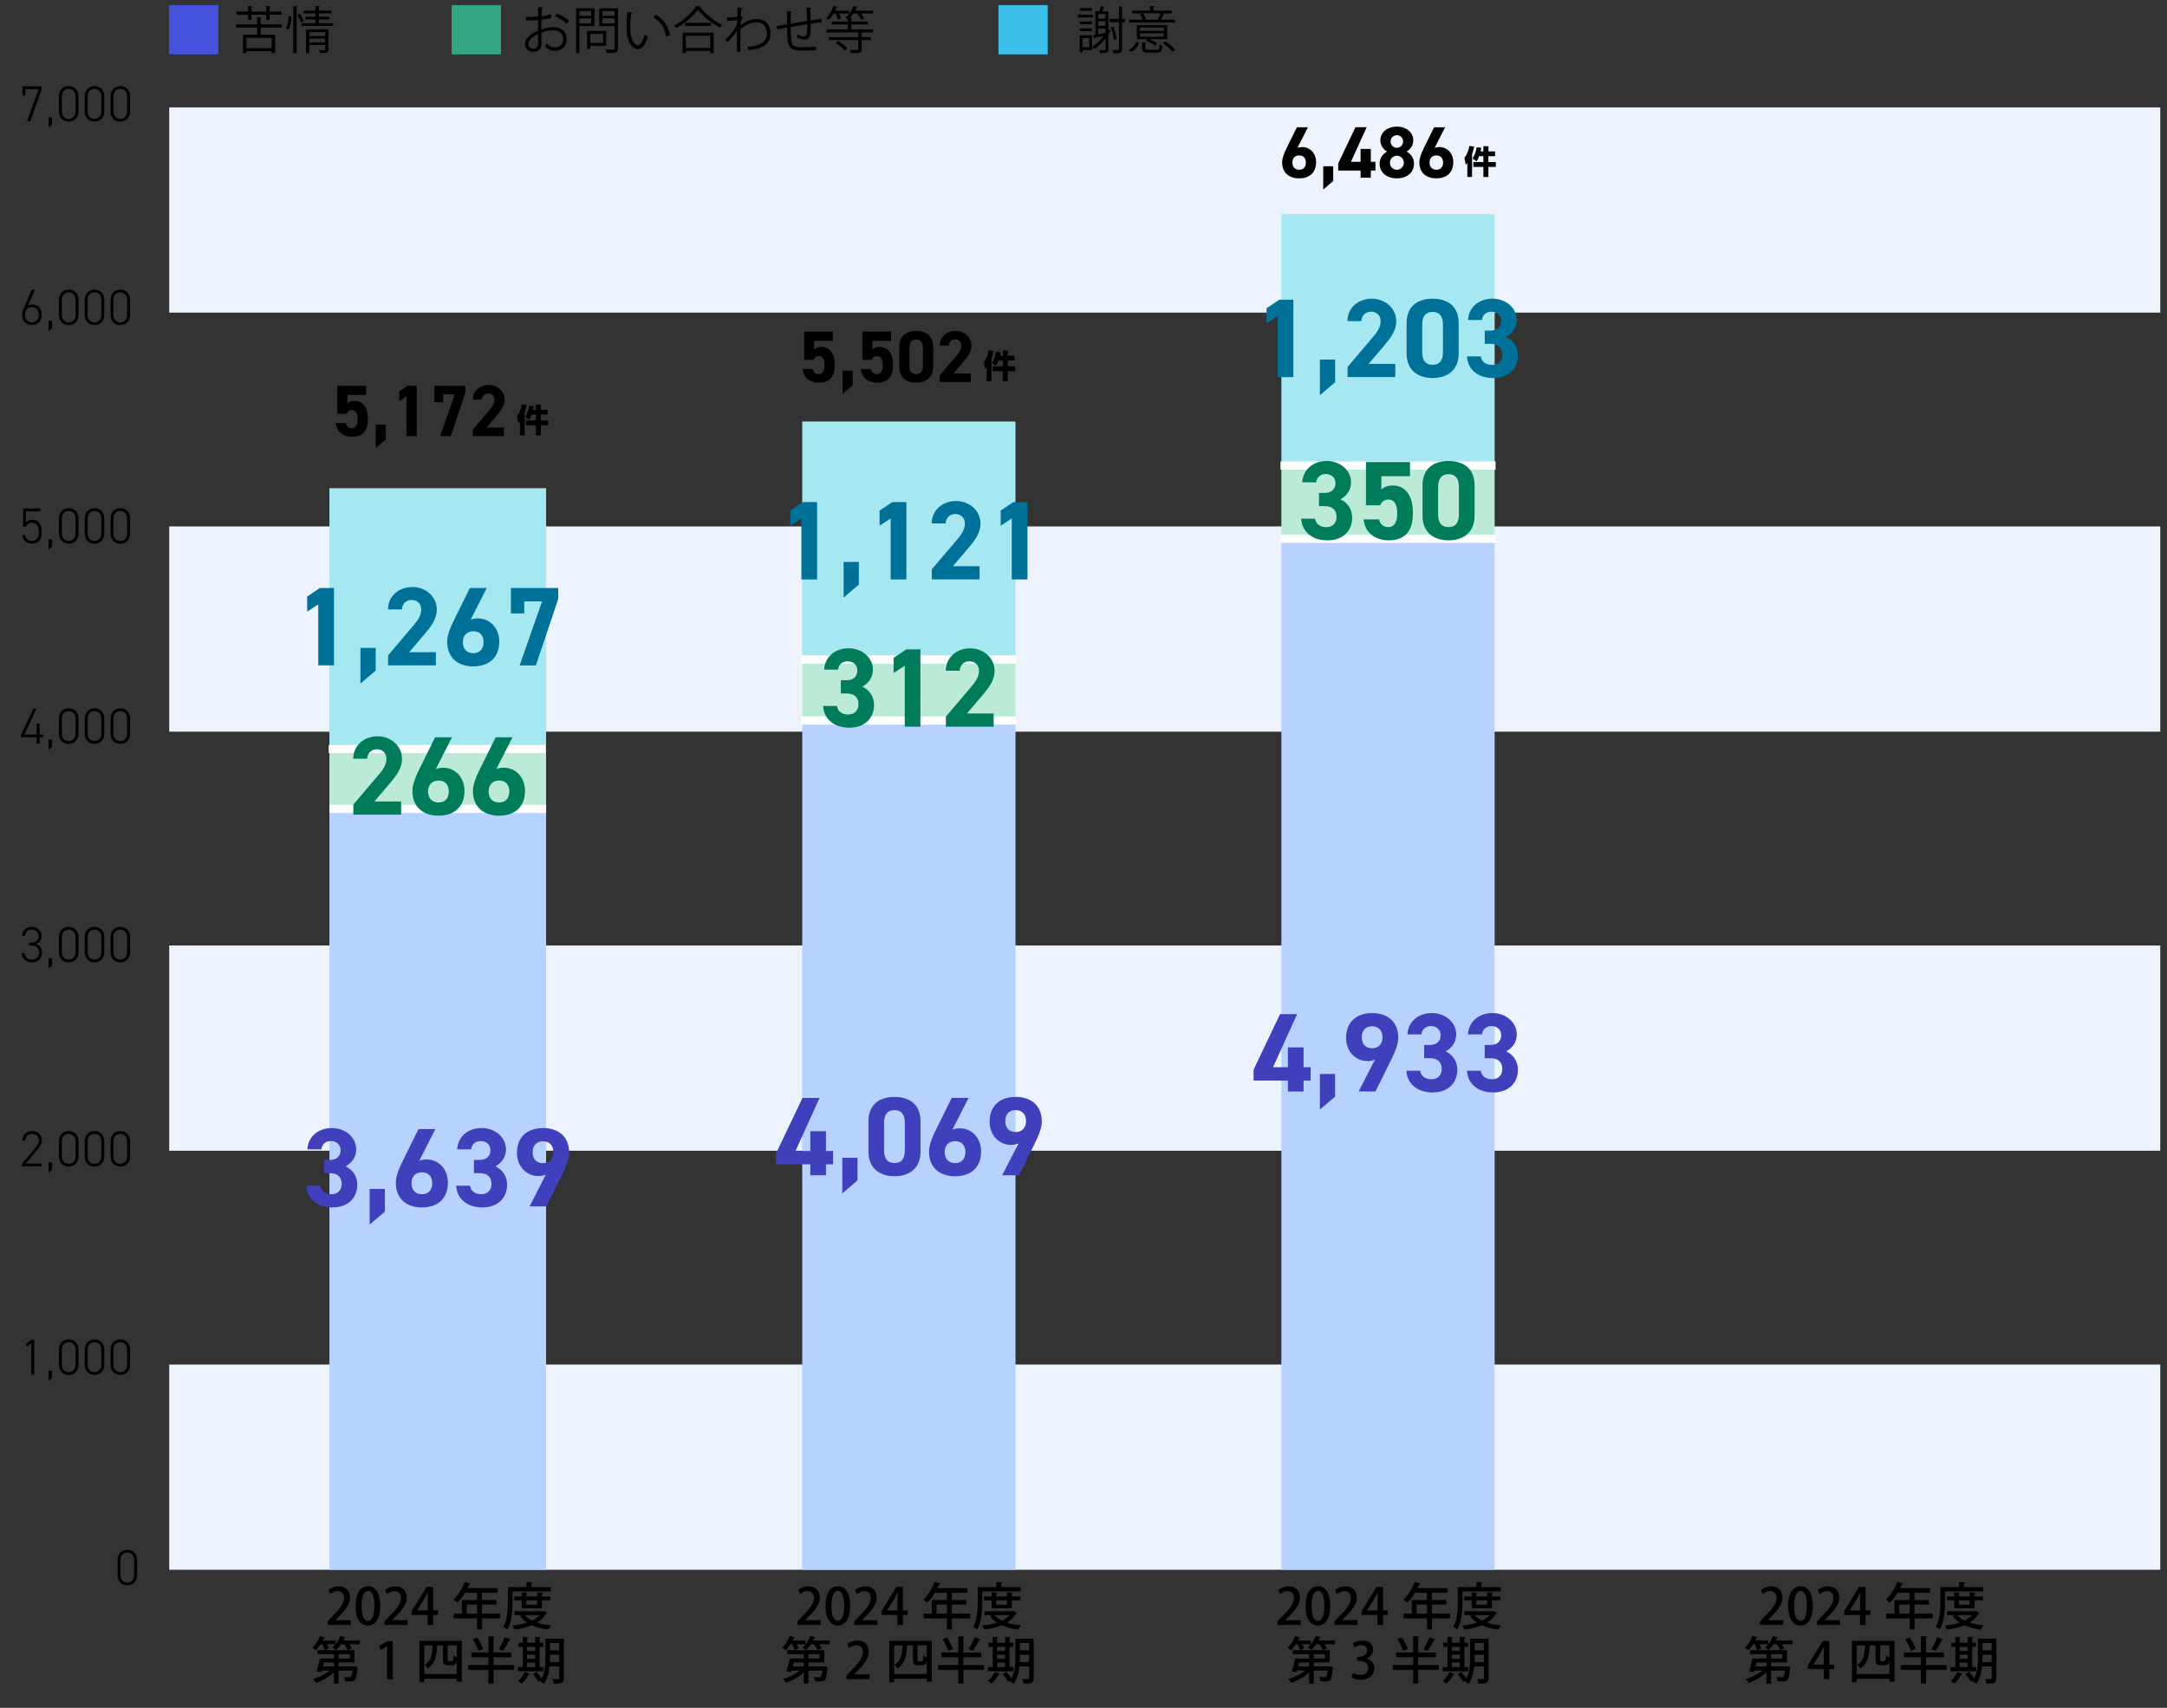 <?xml version="1.0" encoding="UTF-8"?><svg xmlns="http://www.w3.org/2000/svg" width="600" height="473" viewBox="0 0 600 473"><rect x="0" y="0" width="600" height="473" fill="#333333" stroke="none"/><defs><style>.c{fill:#3abfe8;}.d{fill:#007c5b;}.e{fill:#4652db;}.f{fill:#edf3fc;}.g{fill:#34a582;}.h{stroke:#fff;stroke-miterlimit:10;stroke-width:2.27px;}.h,.i{fill:#bbead7;}.j{fill:#b8d2ff;}.k{fill:#4040bc;}.l{fill:#007199;}.m{fill:#a5e8f2;}</style></defs><g id="a"><rect class="e" x="46.81" y="1.42" width="13.64" height="13.64"/><rect class="g" x="125.06" y="1.42" width="13.64" height="13.64"/><rect class="c" x="276.45" y="1.42" width="13.64" height="13.64"/><g><path d="M78.07,7.63h-5.91v1.96h4.02v5.08h-.97v-.49h-6.99v.52h-.92v-5.11h3.89v-1.96h-5.81v-.88h5.81v-1.99l1.25,.08c-.01,.1-.1,.17-.28,.2v1.71h5.91v.88Zm-9.37-2.14v-1.43h-3.21v-.88h3.21V1.69l1.22,.07c-.01,.1-.1,.17-.28,.2v1.22h4.09V1.69l1.2,.07c-.01,.11-.08,.17-.27,.2v1.22h3.29v.88h-3.29v1.43h-.94v-1.43h-4.09v1.43h-.94Zm6.51,7.82v-2.83h-6.99v2.83h6.99Z"/><path d="M80.67,4.55c0,1.25-.24,2.76-.81,3.66-.52-.31-.6-.35-.7-.39,.5-.77,.73-2.2,.76-3.38l.76,.11Zm.55-2.87l1.19,.08c-.01,.1-.08,.17-.27,.18V14.67h-.92V1.67Zm2.16,4.54c-.2-.53-.63-1.42-1.01-2.06l.64-.32c.41,.63,.85,1.46,1.04,1.98l-.67,.41Zm4.92,.18h3.91v.8h-8.67v-.8h3.78v-1.02h-2.73v-.73h2.73v-.95h-3.29v-.76h3.29V1.67l1.26,.08c-.01,.1-.08,.17-.28,.2v.98h3.42v.76h-3.42v.95h2.84v.73h-2.84v1.02Zm2.65,1.74v5.56c0,.91-.36,1.01-2.31,1.01-.04-.24-.17-.57-.29-.81,.39,.01,.76,.03,1.02,.03,.57,0,.64,0,.64-.22v-1.25h-4.36v2.23h-.91v-6.54h6.21Zm-.94,.77h-4.36v1.05h4.36v-1.05Zm-4.36,2.83h4.36v-1.06h-4.36v1.06Z"/></g><g><path d="M152.63,4.92c-.74,.25-1.67,.43-2.72,.56,0,.88-.01,1.86-.01,2.68,1.09-.38,2.27-.64,3.17-.64,2.38,0,3.87,1.29,3.87,3.26,0,1.85-1.13,3.29-3.29,3.29-1.04,0-1.98-.36-2.73-1.34,.17-.21,.36-.49,.5-.73,.69,.87,1.43,1.15,2.24,1.15,1.48,0,2.27-1.06,2.27-2.37s-.99-2.42-2.87-2.41c-.9,.01-2.06,.27-3.15,.67,0,1.04,.03,2.7,.03,3.1,0,1.26-.83,2.23-2.2,2.23-1.29,0-2.37-.8-2.37-2.16,0-.9,.64-1.9,1.75-2.69,.5-.35,1.15-.71,1.86-1.01v-2.96c-1.12,.1-2.24,.11-3.36,.1v-.95c1.22,.01,2.34,0,3.36-.08V2l1.41,.08c-.01,.17-.15,.27-.39,.29-.03,.55-.04,1.37-.06,2.16,.94-.11,1.79-.31,2.52-.59l.17,.98Zm-3.64,7.16c0-.36-.01-1.51-.01-2.66-.52,.24-1.01,.53-1.43,.83-.73,.52-1.27,1.3-1.27,1.92,0,.73,.48,1.33,1.43,1.33,.71,0,1.29-.49,1.29-1.4h0Zm7.91-5.51c-.71-.71-2.06-1.53-3.19-2.02l.49-.83c1.21,.52,2.55,1.32,3.32,2.02l-.62,.83Z"/><path d="M164.58,7.25h-4.15v7.47h-.92V2.3h5.07V7.25Zm-.9-4.17h-3.25v1.29h3.25v-1.29Zm-3.25,3.4h3.25v-1.4h-3.25v1.4Zm7.42,6.22h-4.41v.85h-.9v-4.97h5.31v4.12Zm-.9-3.31h-3.52v2.49h3.52v-2.49Zm4.15-7.09V13.38c0,.66-.17,.97-.6,1.13-.46,.17-1.27,.18-2.51,.18-.04-.27-.21-.71-.35-.98,.49,.01,.95,.03,1.34,.03,1.09,0,1.18,0,1.18-.38V7.25h-4.26V2.3h5.2Zm-.94,.77h-3.35v1.29h3.35v-1.29Zm-3.35,3.4h3.35v-1.4h-3.35v1.4Z"/><path d="M175.15,3.58c-.03,.13-.18,.21-.38,.22-.17,1.05-.27,2.31-.27,3.49,0,.52,.03,1.02,.06,1.47,.17,2.38,1.13,3.82,2.21,3.81,.56,0,1.29-1.43,1.79-3,.2,.2,.57,.46,.81,.6-.64,1.89-1.46,3.43-2.62,3.46-1.78,.03-3.01-2.13-3.21-4.82-.04-.53-.06-1.12-.06-1.75,0-1.23,.07-2.58,.21-3.77l1.44,.28Zm9.29,6.51c-.39-2.45-1.64-4.22-3.53-5.27l.62-.76c2.05,1.09,3.54,3.11,3.95,5.7l-1.04,.32Z"/><path d="M194.12,1.76c-.04,.13-.14,.18-.29,.21,1.39,1.88,3.94,3.87,6.14,4.89-.22,.21-.46,.53-.62,.81-2.23-1.16-4.76-3.18-6.11-5.01-1.16,1.74-3.52,3.8-5.97,5.13-.13-.21-.39-.55-.59-.74,2.49-1.29,4.93-3.49,6.05-5.36l1.39,.08Zm-5.14,12.96v-5.67h8.63v5.67h-.95v-.6h-6.75v.6h-.92Zm.71-8.38h7.17v.85h-7.17v-.85Zm6.96,3.57h-6.75v3.35h6.75v-3.35Z"/><path d="M204.27,2.04l1.41,.14c-.04,.17-.17,.24-.41,.27-.06,.66-.1,1.43-.13,2,.08,.04,.22,.1,.5,.21-.17,.34-.45,1.09-.57,1.7-.01,.28-.03,.38-.04,.6,1.51-1.11,3.1-1.69,4.58-1.69,2.45,0,3.74,1.67,3.74,4.02,0,2.94-2.31,4.27-6.09,4.61-.08-.29-.21-.63-.35-.9,3.47-.32,5.43-1.3,5.43-3.7,0-1.71-.88-3.11-2.8-3.11-1.47,0-2.94,.58-4.52,1.85,0,2.02,0,4.44,.01,6.3h-.98c.01-.84,0-4.96,.01-5.88-.46,.84-1.55,2.27-2.66,3.25l-.52-.83c1.11-1,2.58-2.66,3.19-4.16l.04-1.15c-.55,.1-1.65,.21-2.76,.24l-.03-.97c.98,0,2.13-.06,2.84-.21l.08-2.59Z"/><path d="M224.64,2.19c0,.14-.1,.21-.31,.27,.06,.98,.1,2.13,.13,3.18,1.11-.18,2.17-.35,3-.48l.08,.98c-.84,.08-1.93,.24-3.07,.42,.01,1.29-.01,2.42-.15,3.11-.17,.83-.77,1.3-1.57,1.3-.57,0-1.39-.2-2.16-.62,.07-.21,.13-.56,.17-.83,.78,.42,1.5,.55,1.83,.55,.84,0,.97-.83,.9-3.38-1.61,.27-3.29,.55-4.57,.77,.03,1.33,.06,2.61,.11,3.39,.17,2.13,1.22,2.26,3.24,2.26,1.15,0,2.66-.07,3.67-.21l.03,.95c-.99,.11-2.41,.15-3.59,.15-2.17,0-4.08-.06-4.31-3.07-.07-.78-.1-2-.13-3.31-.87,.15-2.02,.38-2.73,.52l-.15-.94c.74-.11,1.91-.32,2.87-.48-.01-1.22-.03-2.54-.03-3.6l1.39,.13c-.01,.15-.13,.24-.35,.27-.01,.85-.01,1.97,0,3.03l4.54-.76c-.04-1.19-.1-2.55-.18-3.68l1.34,.07Z"/><path d="M232.02,5.39c-.08-.42-.34-1.09-.6-1.64h-.62c-.41,.7-.87,1.34-1.33,1.82-.18-.15-.5-.38-.73-.5,.81-.78,1.61-2.13,2.07-3.45l1.09,.35c-.04,.1-.15,.14-.29,.13-.11,.28-.24,.56-.38,.84h3.84v.81h-2.72c.22,.48,.42,.99,.52,1.34l-.85,.29Zm9.72-2.45v.81h-3.35c.35,.48,.67,.98,.83,1.36l-.81,.36c-.17-.48-.59-1.18-1.04-1.72h-1.08c-.29,.43-.62,.83-.95,1.18l.67,.04c-.01,.1-.08,.15-.28,.18v.83h4.59v.81h-4.59v1.36h5.98v.83h-2.87c-.03,.07-.1,.11-.25,.15v1.15h2.56v.83h-2.56v2.47c0,1.12-.6,1.13-2.97,1.13-.04-.27-.21-.63-.34-.9,.57,.01,1.09,.03,1.46,.03,.78,0,.88,0,.88-.29v-2.44h-8.1v-.83h8.1v-1.3h-8.77v-.83h5.91v-1.36h-4.48v-.81h4.48v-.57c-.18-.15-.5-.38-.7-.5,.92-.73,1.82-1.98,2.3-3.28l1.12,.34c-.04,.11-.17,.14-.29,.13-.11,.28-.25,.57-.41,.85h4.96Zm-7.84,11.05c-.48-.64-1.54-1.54-2.49-2.12l.66-.56c.92,.55,2.02,1.4,2.52,2.06l-.69,.62Z"/></g><g><path d="M302.64,4.06v.78h-4.22v-.78h4.22Zm-.28,5.71v4.1h-2.63v.67h-.77v-4.78h3.4Zm-.03-3.81v.77h-3.35v-.77h3.35Zm-3.35,2.68v-.77h3.35v.77h-3.35Zm3.32-6.44v.77h-3.24v-.77h3.24Zm-.73,8.36h-1.85v2.52h1.85v-2.52Zm5.34-7.42v5.1l.8,.29c-.04,.08-.15,.14-.31,.11-.15,.29-.31,.57-.49,.85v4.15c0,.99-.53,1.08-2.28,1.08-.06-.24-.2-.6-.32-.83,.36,.01,.7,.01,.97,.01,.74,0,.83,0,.83-.27v-2.98c-.91,1.16-1.99,2.18-3.1,2.93-.13-.18-.39-.5-.56-.67,1.11-.7,2.21-1.74,3.11-2.93-.92,.2-1.79,.39-2.4,.5-.01,.1-.08,.18-.18,.21l-.39-.92,.7-.13V3.13h1.11c.17-.46,.32-1.05,.41-1.46l1.08,.27c-.04,.08-.13,.13-.29,.14-.08,.29-.21,.69-.35,1.05h1.68Zm-.81,.74h-2.03v1.26h2.03v-1.26Zm0,3.26v-1.26h-2.03v1.26h2.03Zm-2.03,.76v1.61c.63-.12,1.33-.25,2.03-.39v-1.22h-2.03Zm7.44-2.65v.9h-.83v7.42c0,1.12-.56,1.18-2.41,1.18-.04-.24-.17-.63-.29-.9,.36,.01,.7,.01,.98,.01,.83,0,.85,0,.85-.28V6.14h-2.61v-.9h2.61V1.8l1.13,.07c-.01,.1-.08,.17-.27,.18v3.19h.83Zm-3.22,2.16c.45,1.09,.78,2.51,.87,3.45-.08,.01-.18,.04-.76,.18-.07-.94-.41-2.37-.81-3.46l.7-.17Z"/><path d="M315.41,11.86c-.41,1.01-1.04,1.96-2.16,2.51l-.73-.52c1.05-.49,1.74-1.37,2.09-2.28l.8,.29Zm9.89-6.4v.77h-12.69v-.77h3.75c-.13-.46-.38-1.05-.66-1.51l.78-.24h-3v-.77h4.97V1.67l1.22,.07c-.01,.1-.1,.17-.28,.2v1h5.03v.77h-2.66l.69,.22c-.04,.08-.14,.13-.28,.13-.18,.39-.49,.95-.76,1.4h3.88Zm-2.12,1.47v3.92h-5.01c.84,.31,1.75,.78,2.26,1.19-.46,.48-.52,.56-.57,.63-.55-.45-1.67-1.04-2.59-1.37l.42-.45h-2.94v-3.92h8.45Zm-.94,1.62v-.94h-6.6v.94h6.6Zm0,1.61v-.95h-6.6v.95h6.6Zm-5.1,3.26c0,.32,.11,.38,.8,.38h2.4c.56,0,.66-.18,.71-1.48,.21,.14,.56,.27,.81,.31-.1,1.58-.38,1.93-1.44,1.93h-2.55c-1.3,0-1.65-.21-1.65-1.13v-1.69l1.19,.08c-.01,.08-.08,.15-.27,.18v1.43Zm3.38-7.98c.25-.48,.59-1.2,.78-1.74h-4.76c.32,.52,.63,1.22,.74,1.68l-.21,.07h3.45Zm4.12,8.88c-.53-.71-1.68-1.71-2.72-2.37l.71-.49c1.01,.62,2.19,1.58,2.73,2.31l-.73,.55Z"/></g><g><rect class="f" x="46.85" y="29.74" width="551.29" height="56.84"/><rect class="f" x="46.85" y="145.8" width="551.29" height="56.84"/><rect class="f" x="46.85" y="261.86" width="551.29" height="56.84"/><rect class="f" x="46.85" y="377.91" width="551.29" height="56.84"/></g><g><path d="M97.13,450.05h-6.42v-.99l1.11-1.16c2.23-2.28,3.46-3.74,3.46-5.32,0-1.02-.49-1.92-1.82-1.92-.81,0-1.54,.43-2.03,.83l-.49-1.16c.64-.53,1.67-.98,2.84-.98,2.17,0,3.12,1.47,3.12,3.07,0,1.93-1.32,3.54-3.15,5.39l-.87,.88v.03h4.24v1.34Z"/><path d="M98.45,444.79c0-3.45,1.3-5.46,3.49-5.46s3.35,2.16,3.35,5.35c0,3.57-1.29,5.52-3.46,5.52s-3.38-2.17-3.38-5.41Zm5.2-.06c0-2.51-.53-4.12-1.76-4.12-1.06,0-1.79,1.48-1.79,4.12s.64,4.16,1.76,4.16c1.37,0,1.79-1.98,1.79-4.16Z"/><path d="M112.86,450.05h-6.42v-.99l1.11-1.16c2.23-2.28,3.46-3.74,3.46-5.32,0-1.02-.49-1.92-1.82-1.92-.81,0-1.54,.43-2.03,.83l-.49-1.16c.64-.53,1.67-.98,2.84-.98,2.17,0,3.12,1.47,3.12,3.07,0,1.93-1.32,3.54-3.15,5.39l-.87,.88v.03h4.24v1.34Z"/><path d="M119.92,450.05h-1.53v-2.79h-4.41v-1.05l4.13-6.71h1.81v6.53h1.32v1.23h-1.32v2.79Zm-4.41-4.02h2.89v-3.17c0-.6,.03-1.23,.07-1.83h-.06c-.32,.67-.59,1.19-.88,1.75l-2.02,3.22v.03Z"/><path d="M138.5,446.91v1.29h-5.03v3.1h-1.37v-3.1h-6.49v-1.29h2.28v-3.77h4.2v-2h-3.32c-.64,1.07-1.39,2.03-2.16,2.75-.25-.25-.74-.67-1.08-.9,1.27-1.09,2.47-2.98,3.14-4.88l1.62,.5c-.04,.11-.17,.18-.35,.15-.14,.36-.31,.73-.48,1.08h8.29v1.29h-4.3v2h3.98v1.25h-3.98v2.52h5.03Zm-9.27,0h2.87v-2.52h-2.87v2.52Z"/><path d="M141.9,440.75v2.84c0,2.24-.2,5.56-1.44,7.73-.24-.22-.8-.6-1.09-.74,1.16-2.02,1.26-4.92,1.26-6.99v-4.03h5.15v-1.39l1.71,.1c-.01,.13-.1,.2-.32,.24v1.05h5.32v1.19h-10.59Zm8.68,5.45l.88,.41c-.04,.08-.11,.13-.17,.15-.6,1.12-1.48,1.98-2.59,2.65,1.16,.38,2.48,.63,3.91,.77-.27,.28-.6,.8-.77,1.15-1.69-.22-3.24-.62-4.55-1.2-1.44,.6-3.11,.97-4.86,1.19-.11-.32-.35-.83-.56-1.11,1.44-.14,2.86-.41,4.1-.81-.78-.5-1.44-1.12-1.96-1.83l.69-.25h-2.23v-1.07h7.87l.24-.04Zm-.53-.78h-5.57v-2.21h-2.1v-1.06h2.1v-1.15l1.58,.1c-.01,.11-.11,.2-.32,.24v.81h3v-1.15l1.64,.1c-.01,.11-.1,.2-.32,.24v.81h2.34v1.06h-2.34v2.21Zm-4.78,1.89c.52,.62,1.22,1.12,2.06,1.54,.83-.41,1.55-.92,2.09-1.54h-4.15Zm3.46-4.1h-3v1.2h3v-1.2Z"/><path d="M89.89,457.02c-.1-.43-.38-1.08-.67-1.64h-.41c-.41,.64-.87,1.23-1.33,1.69-.25-.21-.7-.52-1.01-.67,.84-.78,1.67-2.07,2.13-3.32l1.44,.45c-.04,.1-.15,.15-.32,.14-.1,.21-.2,.43-.31,.66h3.52v1.05h-2.38c.21,.42,.41,.84,.49,1.16l-1.15,.48Zm8.11,4.52h.29l.76,.1c-.01,.1-.03,.25-.06,.38-.29,3.43-.57,3.67-2.47,3.67-.28,0-.6-.01-.94-.03-.01-.38-.17-.88-.35-1.22,.62,.07,1.2,.07,1.46,.07,.22,0,.36-.01,.48-.13,.18-.17,.32-.64,.43-1.71h-3.85v3.61h-1.3v-3.11c-1.32,1.26-3.19,2.33-4.92,2.9-.2-.31-.57-.8-.85-1.04,1.65-.46,3.45-1.34,4.68-2.37h-2.23l-.13,.42-1.33-.17c.32-.97,.69-2.42,.91-3.59h3.87v-1.19h-4.54v-1.11h10.24v3.4h-4.4v1.09h4.24Zm-5.55-1.09h-2.77c-.08,.36-.17,.74-.27,1.09h3.04v-1.09Zm1.99-5.07c-.42,.62-.91,1.18-1.4,1.6-.25-.21-.7-.53-.99-.71,.9-.7,1.75-1.95,2.21-3.18,.66,.2,1.06,.31,1.46,.43-.04,.1-.15,.15-.32,.14-.1,.22-.2,.45-.32,.67h4.55v1.05h-2.91c.29,.42,.57,.85,.71,1.18l-1.16,.46c-.17-.45-.57-1.11-.98-1.64h-.84Zm-.69,2.77v1.19h3.08v-1.19h-3.08Z"/><path d="M107.18,465.05v-9.06h-.03l-1.78,.98-.36-1.19,2.38-1.27h1.37v10.55h-1.58Z"/><path d="M116.13,454.44h11.77v11.32h-1.4v-.85h-9.03v.97h-1.33v-11.43Zm1.33,9.17h9.03v-3.81h-.01c-.07,.79-.13,1.39-1.5,1.39h-.95c-1.37,0-1.37-.9-1.37-1.67v-3.81h-1.6c-.14,2.69-.48,5-2.65,6.36-.17-.32-.53-.77-.83-.98,1.78-1.09,2.09-2.96,2.19-5.38h-2.31v7.9Zm7.42-3.52c.53,0,.64,0,.64-1.61,.22,.2,.64,.41,.97,.53v-3.31h-2.55v3.88c0,.39,.04,.5,.41,.5h.53Z"/><path d="M142.36,461.15v1.34h-5.73v3.77h-1.39v-3.77h-5.6v-1.34h5.6v-2.16h-4.72v-1.32h4.72v-4.52l1.74,.1c-.01,.13-.11,.2-.35,.24v4.19h4.93v1.32h-4.93v2.16h5.73Zm-10.25-7.65c.67,.99,1.39,2.31,1.65,3.18l-1.32,.55c-.24-.85-.91-2.23-1.55-3.25l1.22-.48Zm9.3,.57c-.06,.1-.18,.15-.36,.15-.45,.92-1.22,2.2-1.81,3.01-.01,0-1.13-.5-1.13-.5,.57-.88,1.27-2.27,1.65-3.29l1.65,.63Z"/><path d="M150.49,461.7v1.16h-7.07v-1.16h1.33v-5.58h-1.16v-1.16h1.16v-1.64l1.53,.1c-.01,.11-.11,.18-.32,.22v1.32h2.23v-1.64l1.54,.1c-.01,.11-.1,.2-.31,.22v1.32h1.01v1.16h-1.01v5.58h1.08Zm-3.74,1.88c-.04,.1-.14,.14-.32,.13-.46,.91-1.25,1.93-1.99,2.59-.24-.24-.7-.58-.99-.76,.7-.57,1.43-1.54,1.85-2.45l1.46,.49Zm1.43-7.45h-2.23v1.11h2.23v-1.11Zm-2.23,2.14v1.15h2.23v-1.15h-2.23Zm0,2.18v1.25h2.23v-1.25h-2.23Zm10.17-6.61v10.91c0,1.32-.5,1.57-2.77,1.54-.04-.35-.22-.92-.39-1.28,.41,.03,.83,.03,1.15,.03,.66,0,.73,0,.73-.29v-3.22h-2.68c-.18,1.72-.62,3.52-1.61,4.82-.21-.22-.74-.63-1.04-.77l.11-.15-.59,.34c-.27-.58-.92-1.49-1.48-2.16l1.02-.56c.48,.55,1.05,1.27,1.39,1.82,.97-1.78,1.06-4.05,1.06-5.87v-5.16h5.1Zm-3.84,5.16c0,.42-.01,.87-.03,1.33h2.58v-2.06h-2.55v.73Zm2.55-3.95h-2.55v2.03h2.55v-2.03Z"/></g><g><path d="M227.22,450.05h-6.42v-.99l1.11-1.16c2.23-2.28,3.46-3.74,3.46-5.32,0-1.02-.49-1.92-1.82-1.92-.81,0-1.54,.43-2.03,.83l-.49-1.16c.64-.53,1.67-.98,2.84-.98,2.17,0,3.12,1.47,3.12,3.07,0,1.93-1.32,3.54-3.15,5.39l-.87,.88v.03h4.24v1.34Z"/><path d="M228.55,444.79c0-3.45,1.3-5.46,3.49-5.46s3.35,2.16,3.35,5.35c0,3.57-1.29,5.52-3.46,5.52s-3.38-2.17-3.38-5.41Zm5.2-.06c0-2.51-.53-4.12-1.76-4.12-1.06,0-1.79,1.48-1.79,4.12s.64,4.16,1.76,4.16c1.37,0,1.79-1.98,1.79-4.16Z"/><path d="M242.96,450.05h-6.42v-.99l1.11-1.16c2.23-2.28,3.46-3.74,3.46-5.32,0-1.02-.49-1.92-1.82-1.92-.81,0-1.54,.43-2.03,.83l-.49-1.16c.64-.53,1.67-.98,2.84-.98,2.17,0,3.12,1.47,3.12,3.07,0,1.93-1.32,3.54-3.15,5.39l-.87,.88v.03h4.24v1.34Z"/><path d="M250.01,450.05h-1.53v-2.79h-4.41v-1.05l4.13-6.71h1.81v6.53h1.32v1.23h-1.32v2.79Zm-4.41-4.02h2.89v-3.17c0-.6,.03-1.23,.07-1.83h-.06c-.32,.67-.59,1.19-.88,1.75l-2.02,3.22v.03Z"/><path d="M268.6,446.91v1.29h-5.03v3.1h-1.37v-3.1h-6.49v-1.29h2.28v-3.77h4.2v-2h-3.32c-.64,1.07-1.39,2.03-2.16,2.75-.25-.25-.74-.67-1.08-.9,1.27-1.09,2.47-2.98,3.14-4.88l1.62,.5c-.04,.11-.17,.18-.35,.15-.14,.36-.31,.73-.48,1.08h8.29v1.29h-4.3v2h3.98v1.25h-3.98v2.52h5.03Zm-9.27,0h2.87v-2.52h-2.87v2.52Z"/><path d="M271.99,440.75v2.84c0,2.24-.2,5.56-1.44,7.73-.24-.22-.8-.6-1.09-.74,1.16-2.02,1.26-4.92,1.26-6.99v-4.03h5.15v-1.39l1.71,.1c-.01,.13-.1,.2-.32,.24v1.05h5.32v1.19h-10.59Zm8.68,5.45l.88,.41c-.04,.08-.11,.13-.17,.15-.6,1.12-1.48,1.98-2.59,2.65,1.16,.38,2.48,.63,3.91,.77-.27,.28-.6,.8-.77,1.15-1.69-.22-3.24-.62-4.55-1.2-1.44,.6-3.11,.97-4.86,1.19-.11-.32-.35-.83-.56-1.11,1.44-.14,2.86-.41,4.1-.81-.78-.5-1.44-1.12-1.96-1.83l.69-.25h-2.23v-1.07h7.87l.24-.04Zm-.53-.78h-5.57v-2.21h-2.1v-1.06h2.1v-1.15l1.58,.1c-.01,.11-.11,.2-.32,.24v.81h3v-1.15l1.64,.1c-.01,.11-.1,.2-.32,.24v.81h2.34v1.06h-2.34v2.21Zm-4.78,1.89c.52,.62,1.22,1.12,2.06,1.54,.83-.41,1.55-.92,2.09-1.54h-4.15Zm3.46-4.1h-3v1.2h3v-1.2Z"/><path d="M219.98,457.02c-.1-.43-.38-1.08-.67-1.64h-.41c-.41,.64-.87,1.23-1.33,1.69-.25-.21-.7-.52-1.01-.67,.84-.78,1.67-2.07,2.13-3.32l1.44,.45c-.04,.1-.15,.15-.32,.14-.1,.21-.2,.43-.31,.66h3.52v1.05h-2.38c.21,.42,.41,.84,.49,1.16l-1.15,.48Zm8.11,4.52h.29l.76,.1c-.01,.1-.03,.25-.06,.38-.29,3.43-.57,3.67-2.47,3.67-.28,0-.6-.01-.94-.03-.01-.38-.17-.88-.35-1.22,.62,.07,1.2,.07,1.46,.07,.22,0,.36-.01,.48-.13,.18-.17,.32-.64,.43-1.71h-3.85v3.61h-1.3v-3.11c-1.32,1.26-3.19,2.33-4.92,2.9-.2-.31-.57-.8-.85-1.04,1.65-.46,3.45-1.34,4.68-2.37h-2.23l-.13,.42-1.33-.17c.32-.97,.69-2.42,.91-3.59h3.87v-1.19h-4.54v-1.11h10.24v3.4h-4.4v1.09h4.24Zm-5.55-1.09h-2.77c-.08,.36-.17,.74-.27,1.09h3.04v-1.09Zm1.99-5.07c-.42,.62-.91,1.18-1.4,1.6-.25-.21-.7-.53-.99-.71,.9-.7,1.75-1.95,2.21-3.18,.66,.2,1.06,.31,1.46,.43-.04,.1-.15,.15-.32,.14-.1,.22-.2,.45-.32,.67h4.55v1.05h-2.91c.29,.42,.57,.85,.71,1.18l-1.16,.46c-.17-.45-.57-1.11-.98-1.64h-.84Zm-.69,2.77v1.19h3.08v-1.19h-3.08Z"/><path d="M240.77,465.05h-6.42v-.99l1.11-1.16c2.23-2.28,3.46-3.74,3.46-5.32,0-1.02-.49-1.92-1.82-1.92-.81,0-1.54,.43-2.03,.83l-.49-1.16c.64-.53,1.67-.98,2.84-.98,2.17,0,3.12,1.47,3.12,3.07,0,1.93-1.32,3.54-3.15,5.39l-.87,.88v.03h4.24v1.34Z"/><path d="M246.23,454.44h11.77v11.32h-1.4v-.85h-9.03v.97h-1.33v-11.43Zm1.33,9.17h9.03v-3.81h-.01c-.07,.79-.13,1.39-1.5,1.39h-.95c-1.37,0-1.37-.9-1.37-1.67v-3.81h-1.6c-.14,2.69-.48,5-2.65,6.36-.17-.32-.53-.77-.83-.98,1.78-1.09,2.09-2.96,2.19-5.38h-2.31v7.9Zm7.42-3.52c.53,0,.64,0,.64-1.61,.22,.2,.64,.41,.97,.53v-3.31h-2.55v3.88c0,.39,.04,.5,.41,.5h.53Z"/><path d="M272.46,461.15v1.34h-5.73v3.77h-1.39v-3.77h-5.6v-1.34h5.6v-2.16h-4.72v-1.32h4.72v-4.52l1.74,.1c-.01,.13-.11,.2-.35,.24v4.19h4.93v1.32h-4.93v2.16h5.73Zm-10.25-7.65c.67,.99,1.39,2.31,1.65,3.18l-1.32,.55c-.24-.85-.91-2.23-1.55-3.25l1.22-.48Zm9.3,.57c-.06,.1-.18,.15-.36,.15-.45,.92-1.22,2.2-1.81,3.01-.01,0-1.13-.5-1.13-.5,.57-.88,1.27-2.27,1.65-3.29l1.65,.63Z"/><path d="M280.59,461.7v1.16h-7.07v-1.16h1.33v-5.58h-1.16v-1.16h1.16v-1.64l1.53,.1c-.01,.11-.11,.18-.32,.22v1.32h2.23v-1.64l1.54,.1c-.01,.11-.1,.2-.31,.22v1.32h1.01v1.16h-1.01v5.58h1.08Zm-3.74,1.88c-.04,.1-.14,.14-.32,.13-.46,.91-1.25,1.93-1.99,2.59-.24-.24-.7-.58-.99-.76,.7-.57,1.43-1.54,1.85-2.45l1.46,.49Zm1.43-7.45h-2.23v1.11h2.23v-1.11Zm-2.23,2.14v1.15h2.23v-1.15h-2.23Zm0,2.18v1.25h2.23v-1.25h-2.23Zm10.17-6.61v10.91c0,1.32-.5,1.57-2.77,1.54-.04-.35-.22-.92-.39-1.28,.41,.03,.83,.03,1.15,.03,.66,0,.73,0,.73-.29v-3.22h-2.68c-.18,1.72-.62,3.52-1.61,4.82-.21-.22-.74-.63-1.04-.77l.11-.15-.59,.34c-.27-.58-.92-1.49-1.48-2.16l1.02-.56c.48,.55,1.05,1.27,1.39,1.82,.97-1.78,1.06-4.05,1.06-5.87v-5.16h5.1Zm-3.84,5.16c0,.42-.01,.87-.03,1.33h2.58v-2.06h-2.55v.73Zm2.55-3.95h-2.55v2.03h2.55v-2.03Z"/></g><g><path d="M493.76,450.05h-6.42v-.99l1.11-1.16c2.23-2.28,3.46-3.74,3.46-5.32,0-1.02-.49-1.92-1.82-1.92-.81,0-1.54,.43-2.03,.83l-.49-1.16c.64-.53,1.67-.98,2.84-.98,2.17,0,3.12,1.47,3.12,3.07,0,1.93-1.32,3.54-3.15,5.39l-.87,.88v.03h4.24v1.34Z"/><path d="M495.09,444.79c0-3.45,1.3-5.46,3.49-5.46s3.35,2.16,3.35,5.35c0,3.57-1.29,5.52-3.46,5.52s-3.38-2.17-3.38-5.41Zm5.2-.06c0-2.51-.53-4.12-1.76-4.12-1.06,0-1.79,1.48-1.79,4.12s.64,4.16,1.76,4.16c1.37,0,1.79-1.98,1.79-4.16Z"/><path d="M509.5,450.05h-6.42v-.99l1.11-1.16c2.23-2.28,3.46-3.74,3.46-5.32,0-1.02-.49-1.92-1.82-1.92-.81,0-1.54,.43-2.03,.83l-.49-1.16c.64-.53,1.67-.98,2.84-.98,2.17,0,3.12,1.47,3.12,3.07,0,1.93-1.32,3.54-3.15,5.39l-.87,.88v.03h4.24v1.34Z"/><path d="M516.55,450.05h-1.53v-2.79h-4.41v-1.05l4.13-6.71h1.81v6.53h1.32v1.23h-1.32v2.79Zm-4.41-4.02h2.89v-3.17c0-.6,.03-1.23,.07-1.83h-.06c-.32,.67-.59,1.19-.88,1.75l-2.02,3.22v.03Z"/><path d="M535.14,446.91v1.29h-5.03v3.1h-1.37v-3.1h-6.49v-1.29h2.28v-3.77h4.2v-2h-3.32c-.64,1.07-1.39,2.03-2.16,2.75-.25-.25-.74-.67-1.08-.9,1.27-1.09,2.47-2.98,3.14-4.88l1.62,.5c-.04,.11-.17,.18-.35,.15-.14,.36-.31,.73-.48,1.08h8.29v1.29h-4.3v2h3.98v1.25h-3.98v2.52h5.03Zm-9.27,0h2.87v-2.52h-2.87v2.52Z"/><path d="M538.53,440.75v2.84c0,2.24-.2,5.56-1.44,7.73-.24-.22-.8-.6-1.09-.74,1.16-2.02,1.26-4.92,1.26-6.99v-4.03h5.15v-1.39l1.71,.1c-.01,.13-.1,.2-.32,.24v1.05h5.32v1.19h-10.59Zm8.68,5.45l.88,.41c-.04,.08-.11,.13-.17,.15-.6,1.12-1.48,1.98-2.59,2.65,1.16,.38,2.48,.63,3.91,.77-.27,.28-.6,.8-.77,1.15-1.69-.22-3.24-.62-4.55-1.2-1.44,.6-3.11,.97-4.86,1.19-.11-.32-.35-.83-.56-1.11,1.44-.14,2.86-.41,4.1-.81-.78-.5-1.44-1.12-1.96-1.83l.69-.25h-2.23v-1.07h7.87l.24-.04Zm-.53-.78h-5.57v-2.21h-2.1v-1.06h2.1v-1.15l1.58,.1c-.01,.11-.11,.2-.32,.24v.81h3v-1.15l1.64,.1c-.01,.11-.1,.2-.32,.24v.81h2.34v1.06h-2.34v2.21Zm-4.78,1.89c.52,.62,1.22,1.12,2.06,1.54,.83-.41,1.55-.92,2.09-1.54h-4.15Zm3.46-4.1h-3v1.2h3v-1.2Z"/><path d="M486.52,457.02c-.1-.43-.38-1.08-.67-1.64h-.41c-.41,.64-.87,1.23-1.33,1.69-.25-.21-.7-.52-1.01-.67,.84-.78,1.67-2.07,2.13-3.32l1.44,.45c-.04,.1-.15,.15-.32,.14-.1,.21-.2,.43-.31,.66h3.52v1.05h-2.38c.21,.42,.41,.84,.49,1.16l-1.15,.48Zm8.11,4.52h.29l.76,.1c-.01,.1-.03,.25-.06,.38-.29,3.43-.57,3.67-2.47,3.67-.28,0-.6-.01-.94-.03-.01-.38-.17-.88-.35-1.22,.62,.07,1.2,.07,1.46,.07,.22,0,.36-.01,.48-.13,.18-.17,.32-.64,.43-1.71h-3.85v3.61h-1.3v-3.11c-1.32,1.26-3.19,2.33-4.92,2.9-.2-.31-.57-.8-.85-1.04,1.65-.46,3.45-1.34,4.68-2.37h-2.23l-.13,.42-1.33-.17c.32-.97,.69-2.42,.91-3.59h3.87v-1.19h-4.54v-1.11h10.24v3.4h-4.4v1.09h4.24Zm-5.55-1.09h-2.77c-.08,.36-.17,.74-.27,1.09h3.04v-1.09Zm1.99-5.07c-.42,.62-.91,1.18-1.4,1.6-.25-.21-.7-.53-.99-.71,.9-.7,1.75-1.95,2.21-3.18,.66,.2,1.06,.31,1.46,.43-.04,.1-.15,.15-.32,.14-.1,.22-.2,.45-.32,.67h4.55v1.05h-2.91c.29,.42,.57,.85,.71,1.18l-1.16,.46c-.17-.45-.57-1.11-.98-1.64h-.84Zm-.69,2.77v1.19h3.08v-1.19h-3.08Z"/><path d="M506.5,465.05h-1.53v-2.79h-4.41v-1.05l4.13-6.71h1.81v6.53h1.32v1.23h-1.32v2.79Zm-4.41-4.02h2.89v-3.17c0-.6,.03-1.23,.07-1.83h-.06c-.32,.67-.59,1.19-.88,1.75l-2.02,3.22v.03Z"/><path d="M512.77,454.44h11.77v11.32h-1.4v-.85h-9.03v.97h-1.33v-11.43Zm1.33,9.17h9.03v-3.81h-.01c-.07,.79-.13,1.39-1.5,1.39h-.95c-1.37,0-1.37-.9-1.37-1.67v-3.81h-1.6c-.14,2.69-.48,5-2.65,6.36-.17-.32-.53-.77-.83-.98,1.78-1.09,2.09-2.96,2.19-5.38h-2.31v7.9Zm7.42-3.52c.53,0,.64,0,.64-1.61,.22,.2,.64,.41,.97,.53v-3.31h-2.55v3.88c0,.39,.04,.5,.41,.5h.53Z"/><path d="M539,461.15v1.34h-5.73v3.77h-1.39v-3.77h-5.6v-1.34h5.6v-2.16h-4.72v-1.32h4.72v-4.52l1.74,.1c-.01,.13-.11,.2-.35,.24v4.19h4.93v1.32h-4.93v2.16h5.73Zm-10.25-7.65c.67,.99,1.39,2.31,1.65,3.18l-1.32,.55c-.24-.85-.91-2.23-1.55-3.25l1.22-.48Zm9.3,.57c-.06,.1-.18,.15-.36,.15-.45,.92-1.22,2.2-1.81,3.01-.01,0-1.13-.5-1.13-.5,.57-.88,1.27-2.27,1.65-3.29l1.65,.63Z"/><path d="M547.13,461.7v1.16h-7.07v-1.16h1.33v-5.58h-1.16v-1.16h1.16v-1.64l1.53,.1c-.01,.11-.11,.18-.32,.22v1.32h2.23v-1.64l1.54,.1c-.01,.11-.1,.2-.31,.22v1.32h1.01v1.16h-1.01v5.58h1.08Zm-3.74,1.88c-.04,.1-.14,.14-.32,.13-.46,.91-1.25,1.93-1.99,2.59-.24-.24-.7-.58-.99-.76,.7-.57,1.43-1.54,1.85-2.45l1.46,.49Zm1.43-7.45h-2.23v1.11h2.23v-1.11Zm-2.23,2.14v1.15h2.23v-1.15h-2.23Zm0,2.18v1.25h2.23v-1.25h-2.23Zm10.17-6.61v10.91c0,1.32-.5,1.57-2.77,1.54-.04-.35-.22-.92-.39-1.28,.41,.03,.83,.03,1.15,.03,.66,0,.73,0,.73-.29v-3.22h-2.68c-.18,1.72-.62,3.52-1.61,4.82-.21-.22-.74-.63-1.04-.77l.11-.15-.59,.34c-.27-.58-.92-1.49-1.48-2.16l1.02-.56c.48,.55,1.05,1.27,1.39,1.82,.97-1.78,1.06-4.05,1.06-5.87v-5.16h5.1Zm-3.84,5.16c0,.42-.01,.87-.03,1.33h2.58v-2.06h-2.55v.73Zm2.55-3.95h-2.55v2.03h2.55v-2.03Z"/></g><g><path d="M9.48,380.71h-.81v-8.68l-1.39,.99v-.91l1.39-1.06h.81v9.67Z"/><path d="M14.41,381.62l-.95,.83v-2.83h.95v2Z"/><path d="M21.73,378c0,1.78-1.25,2.79-2.7,2.79s-2.7-1.01-2.7-2.8v-4.23c0-1.79,1.25-2.8,2.7-2.8s2.7,1.01,2.7,2.79v4.26Zm-2.7-6.29c-1.08,0-1.9,.77-1.9,2.03v4.26c0,1.26,.83,2.03,1.9,2.03s1.89-.77,1.89-2.03v-4.26c0-1.26-.83-2.03-1.89-2.03Z"/><path d="M28.87,378c0,1.78-1.25,2.79-2.7,2.79s-2.7-1.01-2.7-2.8v-4.23c0-1.79,1.25-2.8,2.7-2.8s2.7,1.01,2.7,2.79v4.26Zm-2.7-6.29c-1.08,0-1.9,.77-1.9,2.03v4.26c0,1.26,.83,2.03,1.9,2.03s1.89-.77,1.89-2.03v-4.26c0-1.26-.83-2.03-1.89-2.03Z"/><path d="M36.01,378c0,1.78-1.25,2.79-2.7,2.79s-2.7-1.01-2.7-2.8v-4.23c0-1.79,1.25-2.8,2.7-2.8s2.7,1.01,2.7,2.79v4.26Zm-2.7-6.29c-1.08,0-1.9,.77-1.9,2.03v4.26c0,1.26,.83,2.03,1.9,2.03s1.89-.77,1.89-2.03v-4.26c0-1.26-.83-2.03-1.89-2.03Z"/></g><g><path d="M11.58,323.01H6.05v-.67l3.47-4.09c.84-.99,1.27-1.67,1.27-2.4,0-1.22-.94-1.83-1.89-1.83-1.04,0-1.86,.63-1.91,1.83h-.8c0-1.6,1.22-2.59,2.7-2.59s2.7,.99,2.7,2.65c0,1.11-.9,2.07-1.64,2.97l-2.83,3.38h4.44v.76Z"/><path d="M14.41,323.92l-.95,.83v-2.83h.95v2Z"/><path d="M21.73,320.3c0,1.78-1.25,2.79-2.7,2.79s-2.7-1.01-2.7-2.8v-4.23c0-1.79,1.25-2.8,2.7-2.8s2.7,1.01,2.7,2.79v4.26Zm-2.7-6.29c-1.08,0-1.9,.77-1.9,2.03v4.26c0,1.26,.83,2.03,1.9,2.03s1.89-.77,1.89-2.03v-4.26c0-1.26-.83-2.03-1.89-2.03Z"/><path d="M28.87,320.3c0,1.78-1.25,2.79-2.7,2.79s-2.7-1.01-2.7-2.8v-4.23c0-1.79,1.25-2.8,2.7-2.8s2.7,1.01,2.7,2.79v4.26Zm-2.7-6.29c-1.08,0-1.9,.77-1.9,2.03v4.26c0,1.26,.83,2.03,1.9,2.03s1.89-.77,1.89-2.03v-4.26c0-1.26-.83-2.03-1.89-2.03Z"/><path d="M36.01,320.3c0,1.78-1.25,2.79-2.7,2.79s-2.7-1.01-2.7-2.8v-4.23c0-1.79,1.25-2.8,2.7-2.8s2.7,1.01,2.7,2.79v4.26Zm-2.7-6.29c-1.08,0-1.9,.77-1.9,2.03v4.26c0,1.26,.83,2.03,1.9,2.03s1.89-.77,1.89-2.03v-4.26c0-1.26-.83-2.03-1.89-2.03Z"/></g><g><path d="M8.04,261.08h.53c1.5,0,2.14-.7,2.14-1.86,0-.95-.74-1.77-1.89-1.77s-1.86,.73-1.89,1.71h-.8c0-1.53,1.27-2.46,2.69-2.46,1.57,0,2.7,1.08,2.7,2.54,0,1.18-.69,1.89-1.55,2.21,.98,.34,1.69,1.15,1.69,2.38,0,1.51-1.08,2.7-2.75,2.7-1.81,0-2.82-1.08-2.91-2.54h.8c.13,1.04,.77,1.78,2.12,1.78,1.09,0,1.93-.79,1.93-1.92,0-1.25-.78-2.02-2.28-2.02h-.53v-.76Z"/><path d="M14.41,267.36l-.95,.83v-2.83h.95v2Z"/><path d="M21.73,263.75c0,1.78-1.25,2.79-2.7,2.79s-2.7-1.01-2.7-2.8v-4.23c0-1.79,1.25-2.8,2.7-2.8s2.7,1.01,2.7,2.79v4.26Zm-2.7-6.29c-1.08,0-1.9,.77-1.9,2.03v4.26c0,1.26,.83,2.03,1.9,2.03s1.89-.77,1.89-2.03v-4.26c0-1.26-.83-2.03-1.89-2.03Z"/><path d="M28.87,263.75c0,1.78-1.25,2.79-2.7,2.79s-2.7-1.01-2.7-2.8v-4.23c0-1.79,1.25-2.8,2.7-2.8s2.7,1.01,2.7,2.79v4.26Zm-2.7-6.29c-1.08,0-1.9,.77-1.9,2.03v4.26c0,1.26,.83,2.03,1.9,2.03s1.89-.77,1.89-2.03v-4.26c0-1.26-.83-2.03-1.89-2.03Z"/><path d="M36.01,263.75c0,1.78-1.25,2.79-2.7,2.79s-2.7-1.01-2.7-2.8v-4.23c0-1.79,1.25-2.8,2.7-2.8s2.7,1.01,2.7,2.79v4.26Zm-2.7-6.29c-1.08,0-1.9,.77-1.9,2.03v4.26c0,1.26,.83,2.03,1.9,2.03s1.89-.77,1.89-2.03v-4.26c0-1.26-.83-2.03-1.89-2.03Z"/></g><g><path d="M10.09,196.26l-3.33,7.17h3.38v-3.01h.81v3.01h.97v.76h-.97v1.74h-.81v-1.74H5.8v-.6l3.46-7.33h.83Z"/><path d="M14.41,206.83l-.95,.83v-2.83h.95v2Z"/><path d="M21.73,203.22c0,1.78-1.25,2.79-2.7,2.79s-2.7-1.01-2.7-2.8v-4.23c0-1.79,1.25-2.8,2.7-2.8s2.7,1.01,2.7,2.79v4.26Zm-2.7-6.29c-1.08,0-1.9,.77-1.9,2.03v4.26c0,1.26,.83,2.03,1.9,2.03s1.89-.77,1.89-2.03v-4.26c0-1.26-.83-2.03-1.89-2.03Z"/><path d="M28.87,203.22c0,1.78-1.25,2.79-2.7,2.79s-2.7-1.01-2.7-2.8v-4.23c0-1.79,1.25-2.8,2.7-2.8s2.7,1.01,2.7,2.79v4.26Zm-2.7-6.29c-1.08,0-1.9,.77-1.9,2.03v4.26c0,1.26,.83,2.03,1.9,2.03s1.89-.77,1.89-2.03v-4.26c0-1.26-.83-2.03-1.89-2.03Z"/><path d="M36.01,203.22c0,1.78-1.25,2.79-2.7,2.79s-2.7-1.01-2.7-2.8v-4.23c0-1.79,1.25-2.8,2.7-2.8s2.7,1.01,2.7,2.79v4.26Zm-2.7-6.29c-1.08,0-1.9,.77-1.9,2.03v4.26c0,1.26,.83,2.03,1.9,2.03s1.89-.77,1.89-2.03v-4.26c0-1.26-.83-2.03-1.89-2.03Z"/></g><g><path d="M7.13,145.85h-.73v-5.03h4.76v.81h-3.98v3.14c.35-.48,.94-.84,1.75-.84,1.85,0,2.63,1.36,2.63,3.53,0,1.9-.97,3.11-2.76,3.11-1.46,0-2.54-1.05-2.63-2.38h.8c.14,.99,.9,1.62,1.83,1.62,1.19,0,1.95-.64,1.95-2.35s-.57-2.72-1.95-2.72c-.83,0-1.36,.52-1.68,1.11Z"/><path d="M14.41,151.4l-.95,.83v-2.83h.95v2Z"/><path d="M21.73,147.79c0,1.78-1.25,2.79-2.7,2.79s-2.7-1.01-2.7-2.8v-4.23c0-1.79,1.25-2.8,2.7-2.8s2.7,1.01,2.7,2.79v4.26Zm-2.7-6.29c-1.08,0-1.9,.77-1.9,2.03v4.26c0,1.26,.83,2.03,1.9,2.03s1.89-.77,1.89-2.03v-4.26c0-1.26-.83-2.03-1.89-2.03Z"/><path d="M28.87,147.79c0,1.78-1.25,2.79-2.7,2.79s-2.7-1.01-2.7-2.8v-4.23c0-1.79,1.25-2.8,2.7-2.8s2.7,1.01,2.7,2.79v4.26Zm-2.7-6.29c-1.08,0-1.9,.77-1.9,2.03v4.26c0,1.26,.83,2.03,1.9,2.03s1.89-.77,1.89-2.03v-4.26c0-1.26-.83-2.03-1.89-2.03Z"/><path d="M36.01,147.79c0,1.78-1.25,2.79-2.7,2.79s-2.7-1.01-2.7-2.8v-4.23c0-1.79,1.25-2.8,2.7-2.8s2.7,1.01,2.7,2.79v4.26Zm-2.7-6.29c-1.08,0-1.9,.77-1.9,2.03v4.26c0,1.26,.83,2.03,1.9,2.03s1.89-.77,1.89-2.03v-4.26c0-1.26-.83-2.03-1.89-2.03Z"/></g><g><path d="M11.56,87.15c0,1.71-1.11,2.89-2.72,2.89s-2.72-1.16-2.72-2.84c0-.76,.35-1.53,.64-2.23l2-4.68h.91l-1.93,4.37c.34-.22,.8-.34,1.23-.34,1.54,0,2.58,1.19,2.58,2.83Zm-2.72,2.13c1.12,0,1.91-.83,1.91-2.13s-.78-2.1-1.91-2.1-1.9,.84-1.9,2.1,.76,2.13,1.9,2.13Z"/><path d="M14.41,90.86l-.95,.83v-2.83h.95v2Z"/><path d="M21.73,87.25c0,1.78-1.25,2.79-2.7,2.79s-2.7-1.01-2.7-2.8v-4.23c0-1.79,1.25-2.8,2.7-2.8s2.7,1.01,2.7,2.79v4.26Zm-2.7-6.29c-1.08,0-1.9,.77-1.9,2.03v4.26c0,1.26,.83,2.03,1.9,2.03s1.89-.77,1.89-2.03v-4.26c0-1.26-.83-2.03-1.89-2.03Z"/><path d="M28.87,87.25c0,1.78-1.25,2.79-2.7,2.79s-2.7-1.01-2.7-2.8v-4.23c0-1.79,1.25-2.8,2.7-2.8s2.7,1.01,2.7,2.79v4.26Zm-2.7-6.29c-1.08,0-1.9,.77-1.9,2.03v4.26c0,1.26,.83,2.03,1.9,2.03s1.89-.77,1.89-2.03v-4.26c0-1.26-.83-2.03-1.89-2.03Z"/><path d="M36.01,87.25c0,1.78-1.25,2.79-2.7,2.79s-2.7-1.01-2.7-2.8v-4.23c0-1.79,1.25-2.8,2.7-2.8s2.7,1.01,2.7,2.79v4.26Zm-2.7-6.29c-1.08,0-1.9,.77-1.9,2.03v4.26c0,1.26,.83,2.03,1.9,2.03s1.89-.77,1.89-2.03v-4.26c0-1.26-.83-2.03-1.89-2.03Z"/></g><g><path d="M6.26,26.5v-2.58h5.29v.76l-3.19,8.91h-.87l3.21-8.91h-3.68v1.82h-.76Z"/><path d="M14.41,34.5l-.95,.83v-2.83h.95v2Z"/><path d="M21.73,30.89c0,1.78-1.25,2.79-2.7,2.79s-2.7-1.01-2.7-2.8v-4.23c0-1.79,1.25-2.8,2.7-2.8s2.7,1.01,2.7,2.79v4.26Zm-2.7-6.29c-1.08,0-1.9,.77-1.9,2.03v4.26c0,1.26,.83,2.03,1.9,2.03s1.89-.77,1.89-2.03v-4.26c0-1.26-.83-2.03-1.89-2.03Z"/><path d="M28.87,30.89c0,1.78-1.25,2.79-2.7,2.79s-2.7-1.01-2.7-2.8v-4.23c0-1.79,1.25-2.8,2.7-2.8s2.7,1.01,2.7,2.79v4.26Zm-2.7-6.29c-1.08,0-1.9,.77-1.9,2.03v4.26c0,1.26,.83,2.03,1.9,2.03s1.89-.77,1.89-2.03v-4.26c0-1.26-.83-2.03-1.89-2.03Z"/><path d="M36.01,30.89c0,1.78-1.25,2.79-2.7,2.79s-2.7-1.01-2.7-2.8v-4.23c0-1.79,1.25-2.8,2.7-2.8s2.7,1.01,2.7,2.79v4.26Zm-2.7-6.29c-1.08,0-1.9,.77-1.9,2.03v4.26c0,1.26,.83,2.03,1.9,2.03s1.89-.77,1.89-2.03v-4.26c0-1.26-.83-2.03-1.89-2.03Z"/></g><path d="M37.95,436.27c0,1.78-1.25,2.79-2.7,2.79s-2.7-1.01-2.7-2.8v-4.23c0-1.79,1.25-2.8,2.7-2.8s2.7,1.01,2.7,2.79v4.26Zm-2.7-6.29c-1.08,0-1.9,.77-1.9,2.03v4.26c0,1.26,.83,2.03,1.9,2.03s1.89-.77,1.89-2.03v-4.26c0-1.26-.83-2.03-1.89-2.03Z"/><g><path d="M360.15,450.05h-6.42v-.99l1.11-1.16c2.23-2.28,3.46-3.74,3.46-5.32,0-1.02-.49-1.92-1.82-1.92-.81,0-1.54,.43-2.03,.83l-.49-1.16c.64-.53,1.67-.98,2.84-.98,2.17,0,3.12,1.47,3.12,3.07,0,1.93-1.32,3.54-3.15,5.39l-.87,.88v.03h4.24v1.34Z"/><path d="M361.48,444.79c0-3.45,1.3-5.46,3.49-5.46s3.35,2.16,3.35,5.35c0,3.57-1.29,5.52-3.46,5.52s-3.38-2.17-3.38-5.41Zm5.2-.06c0-2.51-.53-4.12-1.76-4.12-1.06,0-1.79,1.48-1.79,4.12s.64,4.16,1.76,4.16c1.37,0,1.79-1.98,1.79-4.16Z"/><path d="M375.89,450.05h-6.42v-.99l1.11-1.16c2.23-2.28,3.46-3.74,3.46-5.32,0-1.02-.49-1.92-1.82-1.92-.81,0-1.54,.43-2.03,.83l-.49-1.16c.64-.53,1.67-.98,2.84-.98,2.17,0,3.12,1.47,3.12,3.07,0,1.93-1.32,3.54-3.15,5.39l-.87,.88v.03h4.24v1.34Z"/><path d="M382.94,450.05h-1.53v-2.79h-4.41v-1.05l4.13-6.71h1.81v6.53h1.32v1.23h-1.32v2.79Zm-4.41-4.02h2.89v-3.17c0-.6,.03-1.23,.07-1.83h-.06c-.32,.67-.59,1.19-.88,1.75l-2.02,3.22v.03Z"/><path d="M401.52,446.91v1.29h-5.03v3.1h-1.37v-3.1h-6.49v-1.29h2.28v-3.77h4.2v-2h-3.32c-.64,1.07-1.39,2.03-2.16,2.75-.25-.25-.74-.67-1.08-.9,1.27-1.09,2.47-2.98,3.14-4.88l1.62,.5c-.04,.11-.17,.18-.35,.15-.14,.36-.31,.73-.48,1.08h8.29v1.29h-4.3v2h3.98v1.25h-3.98v2.52h5.03Zm-9.27,0h2.87v-2.52h-2.87v2.52Z"/><path d="M404.92,440.75v2.84c0,2.24-.2,5.56-1.44,7.73-.24-.22-.8-.6-1.09-.74,1.16-2.02,1.26-4.92,1.26-6.99v-4.03h5.15v-1.39l1.71,.1c-.01,.13-.1,.2-.32,.24v1.05h5.32v1.19h-10.59Zm8.68,5.45l.88,.41c-.04,.08-.11,.13-.17,.15-.6,1.12-1.48,1.98-2.59,2.65,1.16,.38,2.48,.63,3.91,.77-.27,.28-.6,.8-.77,1.15-1.69-.22-3.24-.62-4.55-1.2-1.44,.6-3.11,.97-4.86,1.19-.11-.32-.35-.83-.56-1.11,1.44-.14,2.86-.41,4.1-.81-.78-.5-1.44-1.12-1.96-1.83l.69-.25h-2.23v-1.07h7.87l.24-.04Zm-.53-.78h-5.57v-2.21h-2.1v-1.06h2.1v-1.15l1.58,.1c-.01,.11-.11,.2-.32,.24v.81h3v-1.15l1.64,.1c-.01,.11-.1,.2-.32,.24v.81h2.34v1.06h-2.34v2.21Zm-4.78,1.89c.52,.62,1.22,1.12,2.06,1.54,.83-.41,1.55-.92,2.09-1.54h-4.15Zm3.46-4.1h-3v1.2h3v-1.2Z"/><path d="M359.91,457.02c-.1-.43-.38-1.08-.67-1.64h-.41c-.41,.64-.87,1.23-1.33,1.69-.25-.21-.7-.52-1.01-.67,.84-.78,1.67-2.07,2.13-3.32l1.44,.45c-.04,.1-.15,.15-.32,.14-.1,.21-.2,.43-.31,.66h3.52v1.05h-2.38c.21,.42,.41,.84,.49,1.16l-1.15,.48Zm8.11,4.52h.29l.76,.1c-.01,.1-.03,.25-.06,.38-.29,3.43-.57,3.67-2.47,3.67-.28,0-.6-.01-.94-.03-.01-.38-.17-.88-.35-1.22,.62,.07,1.2,.07,1.46,.07,.22,0,.36-.01,.48-.13,.18-.17,.32-.64,.43-1.71h-3.85v3.61h-1.3v-3.11c-1.32,1.26-3.19,2.33-4.92,2.9-.2-.31-.57-.8-.85-1.04,1.65-.46,3.45-1.34,4.68-2.37h-2.23l-.13,.42-1.33-.17c.32-.97,.69-2.42,.91-3.59h3.87v-1.19h-4.54v-1.11h10.24v3.4h-4.4v1.09h4.24Zm-5.55-1.09h-2.77c-.08,.36-.17,.74-.27,1.09h3.04v-1.09Zm1.99-5.07c-.42,.62-.91,1.18-1.4,1.6-.25-.21-.7-.53-.99-.71,.9-.7,1.75-1.95,2.21-3.18,.66,.2,1.06,.31,1.46,.43-.04,.1-.15,.15-.32,.14-.1,.22-.2,.45-.32,.67h4.55v1.05h-2.91c.29,.42,.57,.85,.71,1.18l-1.16,.46c-.17-.45-.57-1.11-.98-1.64h-.84Zm-.69,2.77v1.19h3.08v-1.19h-3.08Z"/><path d="M378.31,459.36c1.19,.22,2.21,1.19,2.21,2.68,0,1.72-1.32,3.17-3.71,3.17-1.09,0-2.07-.32-2.58-.66l.42-1.25c.38,.25,1.22,.6,2.09,.6,1.5,0,2.12-.98,2.12-1.92,0-1.36-1.15-1.99-2.4-1.99h-.71v-1.16h.69c.91,0,2.1-.55,2.1-1.71,0-.83-.53-1.48-1.65-1.48-.74,0-1.47,.35-1.88,.63l-.41-1.16c.53-.39,1.55-.77,2.65-.77,1.98,0,2.94,1.19,2.94,2.54,0,1.08-.67,2.02-1.88,2.47v.03Z"/><path d="M398.39,461.15v1.34h-5.73v3.77h-1.39v-3.77h-5.6v-1.34h5.6v-2.16h-4.72v-1.32h4.72v-4.52l1.74,.1c-.01,.13-.11,.2-.35,.24v4.19h4.93v1.32h-4.93v2.16h5.73Zm-10.25-7.65c.67,.99,1.39,2.31,1.65,3.18l-1.32,.55c-.24-.85-.91-2.23-1.55-3.25l1.22-.48Zm9.3,.57c-.06,.1-.18,.15-.36,.15-.45,.92-1.22,2.2-1.81,3.01-.01,0-1.13-.5-1.13-.5,.57-.88,1.27-2.27,1.65-3.29l1.65,.63Z"/><path d="M406.52,461.7v1.16h-7.07v-1.16h1.33v-5.58h-1.16v-1.16h1.16v-1.64l1.53,.1c-.01,.11-.11,.18-.32,.22v1.32h2.23v-1.64l1.54,.1c-.01,.11-.1,.2-.31,.22v1.32h1.01v1.16h-1.01v5.58h1.08Zm-3.74,1.88c-.04,.1-.14,.14-.32,.13-.46,.91-1.25,1.93-1.99,2.59-.24-.24-.7-.58-.99-.76,.7-.57,1.43-1.54,1.85-2.45l1.46,.49Zm1.43-7.45h-2.23v1.11h2.23v-1.11Zm-2.23,2.14v1.15h2.23v-1.15h-2.23Zm0,2.18v1.25h2.23v-1.25h-2.23Zm10.17-6.61v10.91c0,1.32-.5,1.57-2.77,1.54-.04-.35-.22-.92-.39-1.28,.41,.03,.83,.03,1.15,.03,.66,0,.73,0,.73-.29v-3.22h-2.68c-.18,1.72-.62,3.52-1.61,4.82-.21-.22-.74-.63-1.04-.77l.11-.15-.59,.34c-.27-.58-.92-1.49-1.48-2.16l1.02-.56c.48,.55,1.05,1.27,1.39,1.82,.97-1.78,1.06-4.05,1.06-5.87v-5.16h5.1Zm-3.84,5.16c0,.42-.01,.87-.03,1.33h2.58v-2.06h-2.55v.73Zm2.55-3.95h-2.55v2.03h2.55v-2.03Z"/></g><g><rect class="m" x="91.21" y="135.21" width="59.99" height="73.41"/><rect class="i" x="91.21" y="207.44" width="59.99" height="16.59"/><rect class="j" x="91.21" y="224.03" width="59.99" height="210.73"/><line class="h" x1="91.01" y1="207.44" x2="151" y2="207.44"/><line class="h" x1="91.23" y1="224.03" x2="151.22" y2="224.03"/><g><path class="k" d="M89.74,321.25h1.58c1.77,0,2.98-.93,2.98-2.74,0-1.43-1.09-2.49-2.67-2.49s-2.48,.96-2.67,2.3h-3.85c.16-3.52,3.04-5.91,6.74-5.91,3.91,0,6.77,2.7,6.77,5.91,0,2.43-1.49,3.92-2.92,4.7,1.83,.9,3.23,2.58,3.23,5.12,0,3.47-2.42,6.26-6.83,6.26s-7.11-2.54-7.27-6.01h3.82c.22,1.37,1.24,2.36,3.17,2.36,1.74,0,2.79-1.24,2.79-2.82,0-1.89-1.09-3.01-3.29-3.01h-1.58v-3.66Z"/><path class="k" d="M106.57,335.55l-4.22,3.6v-9.87h4.22v6.27Z"/><path class="k" d="M116.06,321.52c.65-.31,1.31-.4,2.09-.4,3.29,0,5.87,2.69,5.87,6.4,0,4.75-3.2,6.89-7.18,6.89s-7.24-2.11-7.24-6.86c0-1.68,.74-3.67,1.96-6.12l4.32-8.73h4.67l-4.48,8.82Zm.78,9.23c1.87,0,2.83-1.25,2.83-3.05s-.97-3.02-2.83-3.02-2.9,1.25-2.9,3.02,.97,3.05,2.9,3.05Z"/><path class="k" d="M131.22,321.25h1.58c1.77,0,2.98-.93,2.98-2.74,0-1.43-1.09-2.49-2.67-2.49s-2.48,.96-2.67,2.3h-3.85c.16-3.52,3.04-5.91,6.74-5.91,3.91,0,6.77,2.7,6.77,5.91,0,2.43-1.49,3.92-2.92,4.7,1.83,.9,3.23,2.58,3.23,5.12,0,3.47-2.42,6.26-6.83,6.26s-7.11-2.54-7.27-6.01h3.82c.22,1.37,1.24,2.36,3.17,2.36,1.74,0,2.79-1.24,2.79-2.82,0-1.89-1.09-3.01-3.29-3.01h-1.58v-3.66Z"/><path class="k" d="M151.12,325.31c-.68,.31-1.34,.4-2.08,.4-3.29,0-5.9-2.69-5.9-6.4,0-4.75,3.23-6.89,7.21-6.89s7.24,2.11,7.24,6.86c0,1.68-.78,3.67-1.99,6.12l-4.32,8.73h-4.66l4.51-8.82Zm-.78-9.23c-1.87,0-2.86,1.25-2.86,3.05s1,3.02,2.86,3.02,2.89-1.25,2.89-3.02-1-3.05-2.89-3.05Z"/></g><g><path class="l" d="M92.46,184.28h-4.34v-16.9l-3.07,2.02v-4.19l3.51-2.36h3.91v21.43Z"/><path class="l" d="M104.02,185.71l-4.22,3.6v-9.87h4.22v6.27Z"/><path class="l" d="M120.69,184.28h-13.23v-2.79l7.17-8.45c1.34-1.55,1.99-2.86,1.99-4.26,0-1.74-1.27-2.61-2.67-2.61s-2.55,.9-2.67,2.61h-3.85c0-3.7,3.04-6.21,6.74-6.21s6.77,2.67,6.77,6.21c0,2.83-1.86,5.03-3.23,6.65l-4.41,5.19h7.39v3.65Z"/><path class="l" d="M130.28,171.67c.65-.31,1.31-.4,2.09-.4,3.29,0,5.87,2.69,5.87,6.4,0,4.75-3.2,6.89-7.18,6.89s-7.24-2.11-7.24-6.86c0-1.68,.74-3.67,1.96-6.12l4.32-8.73h4.67l-4.48,8.82Zm.78,9.23c1.87,0,2.83-1.25,2.83-3.05s-.97-3.02-2.83-3.02-2.9,1.25-2.9,3.02,.97,3.05,2.9,3.05Z"/><path class="l" d="M141.46,169.89v-7.04h13.1v3.04l-6.18,18.39h-4.5l6.21-17.74h-4.94v3.34h-3.7Z"/></g><g><path class="d" d="M111.06,225.63h-13.23v-2.79l7.17-8.45c1.34-1.55,1.99-2.86,1.99-4.26,0-1.74-1.27-2.61-2.67-2.61s-2.55,.9-2.67,2.61h-3.85c0-3.7,3.04-6.21,6.74-6.21s6.77,2.67,6.77,6.21c0,2.83-1.86,5.03-3.23,6.65l-4.41,5.19h7.39v3.65Z"/><path class="d" d="M120.65,213.02c.65-.31,1.31-.4,2.09-.4,3.29,0,5.87,2.69,5.87,6.4,0,4.75-3.2,6.89-7.18,6.89s-7.24-2.11-7.24-6.86c0-1.68,.74-3.67,1.96-6.12l4.32-8.73h4.67l-4.48,8.82Zm.78,9.23c1.87,0,2.83-1.25,2.83-3.05s-.97-3.02-2.83-3.02-2.9,1.25-2.9,3.02,.97,3.05,2.9,3.05Z"/><path class="d" d="M137.41,213.02c.65-.31,1.31-.4,2.09-.4,3.29,0,5.87,2.69,5.87,6.4,0,4.75-3.2,6.89-7.18,6.89s-7.24-2.11-7.24-6.86c0-1.68,.74-3.67,1.96-6.12l4.32-8.73h4.67l-4.48,8.82Zm.78,9.23c1.87,0,2.83-1.25,2.83-3.05s-.97-3.02-2.83-3.02-2.9,1.25-2.9,3.02,.97,3.05,2.9,3.05Z"/></g><g><path d="M95.94,114.63h-2.55v-7.82h7.95v2.56h-5.17v2.41c.38-.36,1.01-.73,2.06-.73,2.14,0,3.64,1.64,3.64,4.98s-1.5,4.93-4.37,4.93c-2.34,0-4.31-1.31-4.53-3.78h2.79c.22,.89,.75,1.4,1.66,1.4,1.01,0,1.62-.77,1.62-2.41s-.48-2.57-1.62-2.57c-.73,0-1.17,.4-1.47,1.03Z"/><path d="M106.81,121.71l-2.76,2.35v-6.44h2.76v4.09Z"/><path d="M115.38,120.79h-2.83v-11.02l-2,1.32v-2.74l2.29-1.54h2.55v13.98Z"/><path d="M120.29,111.4v-4.59h8.55v1.99l-4.03,11.99h-2.94l4.05-11.57h-3.22v2.18h-2.41Z"/><path d="M139.55,120.78h-8.63v-1.82l4.68-5.51c.87-1.01,1.3-1.86,1.3-2.78,0-1.14-.83-1.7-1.74-1.7s-1.66,.59-1.74,1.7h-2.51c0-2.41,1.98-4.05,4.39-4.05s4.42,1.74,4.42,4.05c0,1.84-1.22,3.28-2.11,4.34l-2.88,3.38h4.82v2.38Z"/><path d="M143.95,116.71c-.2,.23-.26,.3-.46,.47l-.34-1.91c.97-1.28,1.22-2.5,1.33-3.26l1.33,.12c-.06,.39-.19,1.14-.55,2.13v6.32h-1.31v-3.87Zm3.27-1.9c-.28,.78-.49,1.11-.7,1.46l-1.12-.79c.34-.55,.91-1.55,1.12-3.11l1.27,.12c-.03,.26-.06,.55-.17,1.01h.77v-1.44h1.39v1.44h1.85v1.32h-1.85v1.63h2.05v1.35h-2.05v2.79h-1.39v-2.79h-2.78v-1.35h2.78v-1.63h-1.16Z"/></g></g><g><rect class="m" x="222.12" y="116.74" width="59.05" height="64.79"/><rect class="i" x="222.12" y="181.53" width="59.05" height="18.03"/><rect class="j" x="222.12" y="199.56" width="59.05" height="235.19"/><line class="h" x1="221.87" y1="182.66" x2="281.42" y2="182.66"/><line class="h" x1="221.87" y1="199.56" x2="281.42" y2="199.56"/><g><path d="M225.2,99.66h-2.55v-7.82h7.95v2.56h-5.17v2.41c.38-.36,1.01-.73,2.06-.73,2.14,0,3.64,1.64,3.64,4.98s-1.5,4.93-4.37,4.93c-2.34,0-4.31-1.31-4.53-3.78h2.79c.22,.89,.75,1.4,1.66,1.4,1.01,0,1.62-.77,1.62-2.41s-.48-2.57-1.62-2.57c-.73,0-1.17,.4-1.47,1.03Z"/><path d="M236.07,106.74l-2.76,2.35v-6.44h2.76v4.09Z"/><path d="M241.32,99.66h-2.55v-7.82h7.95v2.56h-5.17v2.41c.38-.36,1.01-.73,2.06-.73,2.14,0,3.64,1.64,3.64,4.98s-1.5,4.93-4.37,4.93c-2.34,0-4.31-1.31-4.53-3.78h2.79c.22,.89,.75,1.4,1.66,1.4,1.01,0,1.62-.77,1.62-2.41s-.48-2.57-1.62-2.57c-.73,0-1.17,.4-1.47,1.03Z"/><path d="M258.38,101.54c0,3.14-2.19,4.45-4.7,4.45s-4.7-1.31-4.7-4.45v-5.43c0-3.28,2.19-4.45,4.7-4.45s4.7,1.17,4.7,4.43v5.45Zm-4.7-7.5c-1.28,0-1.89,.81-1.89,2.31v4.95c0,1.5,.61,2.31,1.89,2.31s1.87-.81,1.87-2.31v-4.95c0-1.5-.61-2.31-1.87-2.31Z"/><path d="M268.81,105.81h-8.63v-1.82l4.68-5.51c.87-1.01,1.3-1.86,1.3-2.78,0-1.14-.83-1.7-1.74-1.7s-1.66,.59-1.74,1.7h-2.51c0-2.41,1.98-4.05,4.39-4.05s4.42,1.74,4.42,4.05c0,1.84-1.22,3.28-2.11,4.34l-2.88,3.38h4.82v2.38Z"/><path d="M273.21,101.73c-.2,.23-.26,.3-.46,.47l-.34-1.91c.97-1.28,1.22-2.5,1.33-3.26l1.33,.12c-.06,.39-.19,1.14-.55,2.13v6.32h-1.31v-3.87Zm3.27-1.9c-.28,.78-.49,1.11-.7,1.46l-1.12-.79c.34-.55,.91-1.55,1.12-3.11l1.27,.12c-.03,.26-.06,.55-.17,1.01h.77v-1.44h1.39v1.44h1.85v1.32h-1.85v1.63h2.05v1.35h-2.05v2.79h-1.39v-2.79h-2.78v-1.35h2.78v-1.63h-1.16Z"/></g><g><path class="l" d="M226.23,160.48h-4.34v-16.9l-3.07,2.02v-4.19l3.51-2.36h3.91v21.43Z"/><path class="l" d="M237.8,161.9l-4.22,3.6v-9.87h4.22v6.27Z"/><path class="l" d="M250.95,160.48h-4.34v-16.9l-3.07,2.02v-4.19l3.51-2.36h3.91v21.43Z"/><path class="l" d="M271.23,160.47h-13.23v-2.79l7.17-8.45c1.34-1.55,1.99-2.86,1.99-4.26,0-1.74-1.27-2.61-2.67-2.61s-2.55,.9-2.67,2.61h-3.85c0-3.7,3.04-6.21,6.74-6.21s6.77,2.67,6.77,6.21c0,2.83-1.86,5.03-3.23,6.65l-4.41,5.19h7.39v3.65Z"/><path class="l" d="M284.48,160.48h-4.34v-16.9l-3.07,2.02v-4.19l3.51-2.36h3.91v21.43Z"/></g><g><path class="d" d="M232.82,188.39h1.58c1.77,0,2.98-.93,2.98-2.74,0-1.43-1.09-2.49-2.67-2.49s-2.48,.96-2.67,2.3h-3.85c.16-3.52,3.04-5.91,6.74-5.91,3.91,0,6.77,2.7,6.77,5.91,0,2.43-1.49,3.92-2.92,4.7,1.83,.9,3.23,2.58,3.23,5.12,0,3.47-2.42,6.26-6.83,6.26s-7.11-2.54-7.27-6.01h3.82c.22,1.37,1.24,2.36,3.17,2.36,1.74,0,2.79-1.24,2.79-2.82,0-1.89-1.09-3.01-3.29-3.01h-1.58v-3.66Z"/><path class="d" d="M254.84,201.27h-4.34v-16.9l-3.07,2.02v-4.19l3.51-2.36h3.91v21.43Z"/><path class="d" d="M275.13,201.26h-13.23v-2.79l7.17-8.45c1.34-1.55,1.99-2.86,1.99-4.26,0-1.74-1.27-2.61-2.67-2.61s-2.55,.9-2.67,2.61h-3.85c0-3.7,3.04-6.21,6.74-6.21s6.77,2.67,6.77,6.21c0,2.83-1.86,5.03-3.23,6.65l-4.41,5.19h7.39v3.65Z"/></g><g><path class="k" d="M226.93,304.07l-6.67,14.7h4.1v-5.48h4.34v5.48h1.96v3.7h-1.96v3.04h-4.34v-3.04h-9.5v-3.01l7.33-15.38h4.75Z"/><path class="k" d="M237.43,326.92l-4.22,3.6v-9.87h4.22v6.27Z"/><path class="k" d="M254.88,318.95c0,4.81-3.35,6.82-7.21,6.82s-7.21-2.01-7.21-6.82v-8.33c0-5.03,3.35-6.82,7.21-6.82s7.21,1.8,7.21,6.79v8.36Zm-7.21-11.5c-1.96,0-2.89,1.24-2.89,3.54v7.58c0,2.3,.93,3.54,2.89,3.54s2.86-1.24,2.86-3.54v-7.58c0-2.3-.93-3.54-2.86-3.54Z"/><path class="k" d="M263.69,312.89c.65-.31,1.31-.4,2.09-.4,3.29,0,5.87,2.69,5.87,6.4,0,4.75-3.2,6.89-7.18,6.89s-7.24-2.11-7.24-6.86c0-1.68,.74-3.67,1.96-6.12l4.32-8.73h4.67l-4.48,8.82Zm.78,9.23c1.87,0,2.83-1.25,2.83-3.05s-.97-3.02-2.83-3.02-2.9,1.25-2.9,3.02,.97,3.05,2.9,3.05Z"/><path class="k" d="M281.98,316.68c-.68,.31-1.34,.4-2.08,.4-3.29,0-5.9-2.69-5.9-6.4,0-4.75,3.23-6.89,7.21-6.89s7.24,2.11,7.24,6.86c0,1.68-.78,3.67-1.99,6.12l-4.32,8.73h-4.66l4.51-8.82Zm-.78-9.23c-1.87,0-2.86,1.25-2.86,3.05s1,3.02,2.86,3.02,2.89-1.25,2.89-3.02-1-3.05-2.89-3.05Z"/></g></g><g><path d="M359.21,40.99c.43-.2,.85-.26,1.36-.26,2.15,0,3.83,1.76,3.83,4.17,0,3.1-2.08,4.5-4.68,4.5s-4.72-1.37-4.72-4.47c0-1.1,.49-2.39,1.27-3.99l2.82-5.69h3.04l-2.92,5.75Zm.51,6.02c1.22,0,1.85-.81,1.85-1.99s-.63-1.97-1.85-1.97-1.89,.81-1.89,1.97,.63,1.99,1.89,1.99Z"/><path d="M369.14,50.14l-2.76,2.35v-6.44h2.76v4.09Z"/><path d="M378.4,35.23l-4.35,9.59h2.67v-3.57h2.83v3.57h1.28v2.41h-1.28v1.98h-2.83v-1.98h-6.2v-1.96l4.78-10.03h3.1Z"/><path d="M384.09,41.97c-1.12-.57-1.89-1.76-1.89-3.08,0-2.47,2.19-3.83,4.55-3.83s4.55,1.35,4.55,3.83c0,1.32-.77,2.52-1.88,3.08,1.13,.51,2.09,1.78,2.09,3.36,0,2.61-2.17,4.07-4.76,4.07s-4.76-1.46-4.76-4.07c0-1.58,.99-2.85,2.09-3.36Zm2.67,5.06c1.07,0,1.94-.89,1.94-1.96,0-1.21-1.01-1.94-1.94-1.94s-1.92,.73-1.92,1.94c0,1.07,.81,1.96,1.92,1.96Zm0-6.09c.95,0,1.74-.79,1.74-1.77s-.79-1.73-1.74-1.73-1.74,.77-1.74,1.73,.77,1.77,1.74,1.77Z"/><path d="M397.2,40.99c.43-.2,.85-.26,1.36-.26,2.15,0,3.83,1.76,3.83,4.17,0,3.1-2.08,4.5-4.68,4.5s-4.72-1.37-4.72-4.47c0-1.1,.49-2.39,1.27-3.99l2.82-5.69h3.04l-2.92,5.75Zm.51,6.02c1.22,0,1.85-.81,1.85-1.99s-.63-1.97-1.85-1.97-1.89,.81-1.89,1.97,.63,1.99,1.89,1.99Z"/><path d="M406.28,45.14c-.2,.23-.26,.3-.46,.47l-.34-1.91c.97-1.28,1.22-2.5,1.33-3.26l1.33,.12c-.06,.39-.19,1.14-.55,2.13v6.32h-1.31v-3.87Zm3.27-1.9c-.28,.78-.49,1.11-.7,1.46l-1.12-.79c.34-.55,.91-1.55,1.12-3.11l1.27,.12c-.03,.26-.06,.55-.17,1.01h.77v-1.44h1.39v1.44h1.85v1.32h-1.85v1.63h2.05v1.35h-2.05v2.79h-1.39v-2.79h-2.78v-1.35h2.78v-1.63h-1.16Z"/></g><rect class="m" x="354.79" y="59.31" width="59.05" height="69.64"/><rect class="i" x="354.79" y="128.94" width="59.05" height="20.26"/><rect class="j" x="354.79" y="149.2" width="59.05" height="285.55"/><line class="h" x1="354.54" y1="128.94" x2="414.09" y2="128.94"/><line class="h" x1="354.54" y1="149.2" x2="414.09" y2="149.2"/><g><path class="l" d="M358.1,104.44h-4.34v-16.9l-3.07,2.02v-4.19l3.51-2.36h3.91v21.43Z"/><path class="l" d="M369.67,105.86l-4.22,3.6v-9.87h4.22v6.27Z"/><path class="l" d="M386.34,104.43h-13.23v-2.79l7.17-8.45c1.34-1.55,1.99-2.86,1.99-4.26,0-1.74-1.27-2.61-2.67-2.61s-2.55,.9-2.67,2.61h-3.85c0-3.7,3.04-6.21,6.74-6.21s6.77,2.67,6.77,6.21c0,2.83-1.86,5.03-3.23,6.65l-4.41,5.19h7.39v3.65Z"/><path class="l" d="M403.88,97.88c0,4.81-3.35,6.82-7.21,6.82s-7.21-2.01-7.21-6.82v-8.33c0-5.03,3.35-6.82,7.21-6.82s7.21,1.8,7.21,6.79v8.36Zm-7.21-11.5c-1.96,0-2.89,1.24-2.89,3.54v7.58c0,2.3,.93,3.54,2.89,3.54s2.86-1.24,2.86-3.54v-7.58c0-2.3-.93-3.54-2.86-3.54Z"/><path class="l" d="M411.09,91.56h1.58c1.77,0,2.98-.93,2.98-2.74,0-1.43-1.09-2.49-2.67-2.49s-2.48,.96-2.67,2.3h-3.85c.16-3.52,3.04-5.91,6.74-5.91,3.91,0,6.77,2.7,6.77,5.91,0,2.43-1.49,3.92-2.92,4.7,1.83,.9,3.23,2.58,3.23,5.12,0,3.47-2.42,6.26-6.83,6.26s-7.11-2.54-7.27-6.01h3.82c.22,1.37,1.24,2.36,3.17,2.36,1.74,0,2.79-1.24,2.79-2.82,0-1.89-1.09-3.01-3.29-3.01h-1.58v-3.66Z"/></g><g><path class="d" d="M365.2,136.51h1.58c1.77,0,2.98-.93,2.98-2.74,0-1.43-1.09-2.49-2.67-2.49s-2.48,.96-2.67,2.3h-3.85c.16-3.52,3.04-5.91,6.74-5.91,3.91,0,6.77,2.7,6.77,5.91,0,2.43-1.49,3.92-2.92,4.7,1.83,.9,3.23,2.58,3.23,5.12,0,3.47-2.42,6.26-6.83,6.26s-7.11-2.54-7.27-6.01h3.82c.22,1.37,1.24,2.36,3.17,2.36,1.74,0,2.79-1.24,2.79-2.82,0-1.89-1.09-3.01-3.29-3.01h-1.58v-3.66Z"/><path class="d" d="M382.12,139.95h-3.91v-11.99h12.19v3.93h-7.93v3.69c.59-.56,1.55-1.12,3.16-1.12,3.29,0,5.58,2.51,5.58,7.63s-2.3,7.56-6.7,7.56c-3.6,0-6.61-2.01-6.95-5.8h4.28c.34,1.37,1.15,2.14,2.54,2.14,1.55,0,2.48-1.18,2.48-3.69s-.74-3.94-2.48-3.94c-1.11,0-1.8,.62-2.26,1.58Z"/><path class="d" d="M408.29,142.83c0,4.81-3.35,6.82-7.21,6.82s-7.21-2.01-7.21-6.82v-8.33c0-5.03,3.35-6.82,7.21-6.82s7.21,1.8,7.21,6.79v8.36Zm-7.21-11.5c-1.96,0-2.89,1.24-2.89,3.54v7.58c0,2.3,.93,3.54,2.89,3.54s2.86-1.24,2.86-3.54v-7.58c0-2.3-.93-3.54-2.86-3.54Z"/></g><g><path class="k" d="M359.16,280.86l-6.67,14.7h4.1v-5.48h4.34v5.48h1.96v3.7h-1.96v3.04h-4.34v-3.04h-9.5v-3.01l7.33-15.38h4.75Z"/><path class="k" d="M369.67,303.71l-4.22,3.6v-9.87h4.22v6.27Z"/><path class="k" d="M380.68,293.47c-.68,.31-1.34,.4-2.08,.4-3.29,0-5.9-2.69-5.9-6.4,0-4.75,3.23-6.89,7.21-6.89s7.24,2.11,7.24,6.86c0,1.68-.78,3.67-1.99,6.12l-4.32,8.73h-4.66l4.51-8.82Zm-.78-9.23c-1.87,0-2.86,1.25-2.86,3.05s1,3.02,2.86,3.02,2.89-1.25,2.89-3.02-1-3.05-2.89-3.05Z"/><path class="k" d="M394.32,289.41h1.58c1.77,0,2.98-.93,2.98-2.74,0-1.43-1.09-2.49-2.67-2.49s-2.48,.96-2.67,2.3h-3.85c.16-3.52,3.04-5.91,6.74-5.91,3.91,0,6.77,2.7,6.77,5.91,0,2.43-1.49,3.92-2.92,4.7,1.83,.9,3.23,2.58,3.23,5.12,0,3.47-2.42,6.26-6.83,6.26s-7.11-2.54-7.27-6.01h3.82c.22,1.37,1.24,2.36,3.17,2.36,1.74,0,2.79-1.24,2.79-2.82,0-1.89-1.09-3.01-3.29-3.01h-1.58v-3.66Z"/><path class="k" d="M411.09,289.41h1.58c1.77,0,2.98-.93,2.98-2.74,0-1.43-1.09-2.49-2.67-2.49s-2.48,.96-2.67,2.3h-3.85c.16-3.52,3.04-5.91,6.74-5.91,3.91,0,6.77,2.7,6.77,5.91,0,2.43-1.49,3.92-2.92,4.7,1.83,.9,3.23,2.58,3.23,5.12,0,3.47-2.42,6.26-6.83,6.26s-7.11-2.54-7.27-6.01h3.82c.22,1.37,1.24,2.36,3.17,2.36,1.74,0,2.79-1.24,2.79-2.82,0-1.89-1.09-3.01-3.29-3.01h-1.58v-3.66Z"/></g></g><g id="b"/></svg>
